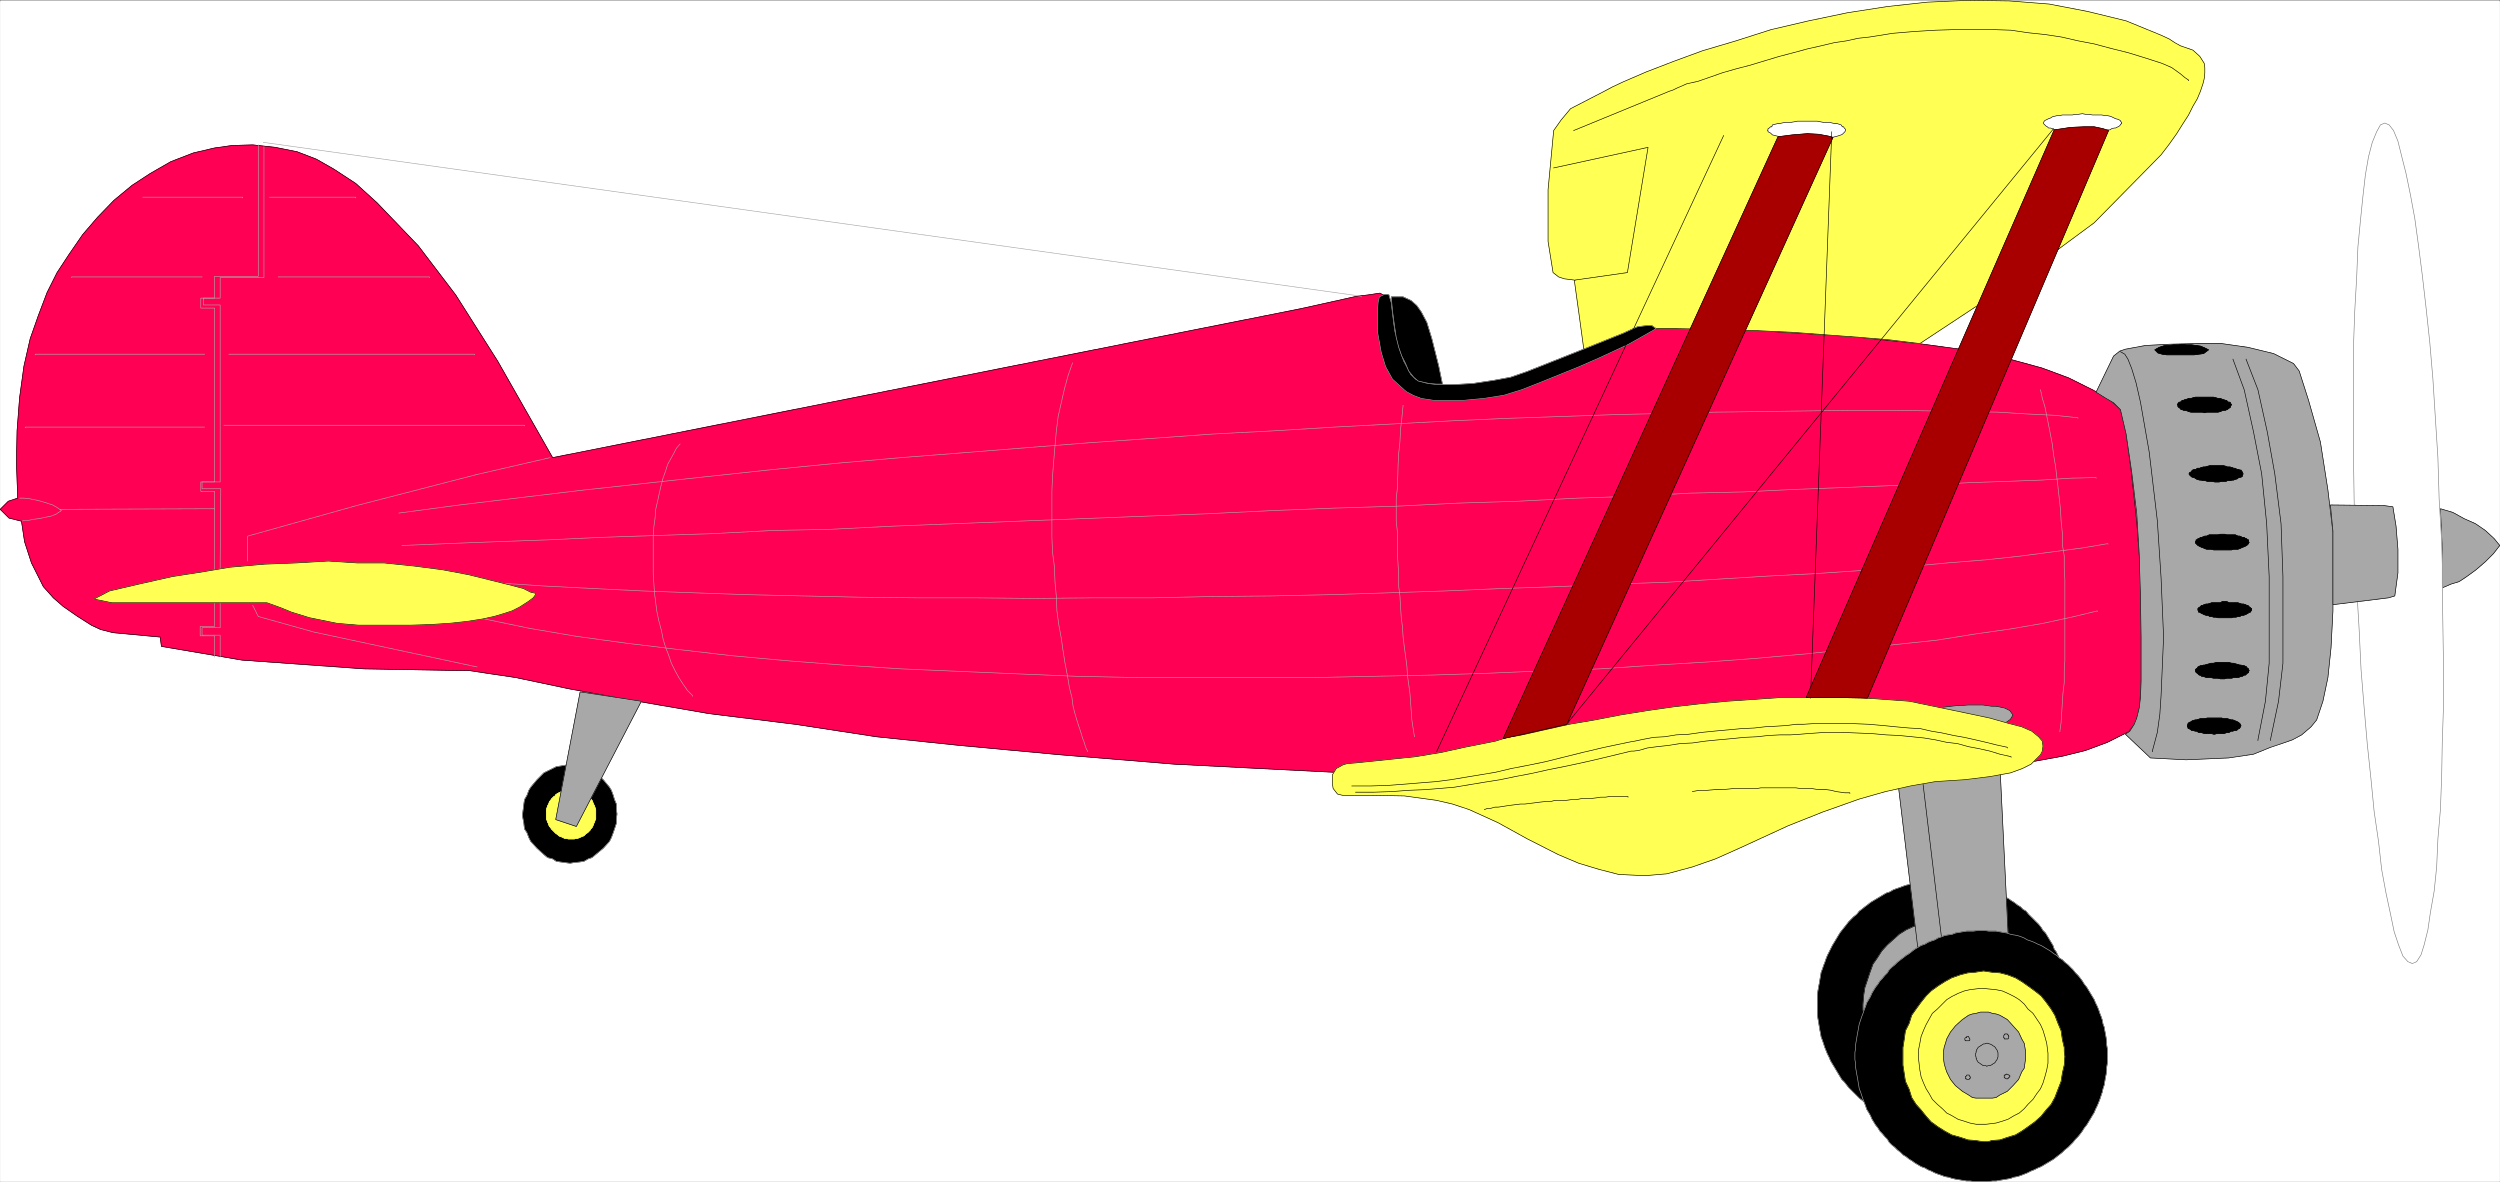 <svg width="3996.763" height="1889.522" viewBox="0 0 2997.572 1417.141" xmlns="http://www.w3.org/2000/svg"><rect x="0" y="0" width="2997.572" height="1417.141" fill="#333333" stroke="none"/><defs><clipPath id="a"><path d="M0 0h2997.016v1415.04H0Zm0 0"/></clipPath></defs><path style="fill:#fff;fill-opacity:1;fill-rule:nonzero;stroke:none" d="M0 1415.04h2997.016V-1.36H0Zm0 0" transform="translate(.263 1.73)"/><g clip-path="url(#a)" transform="translate(.263 1.73)"><path style="fill:#fff;fill-opacity:1;fill-rule:evenodd;stroke:#fff;stroke-width:.19;stroke-linecap:square;stroke-linejoin:bevel;stroke-miterlimit:10;stroke-opacity:1" d="M0 .75h766.5V363H0Zm0 0" transform="matrix(3.91 0 0 -3.91 0 1417.97)"/></g><path style="fill:#ff0054;fill-opacity:1;fill-rule:evenodd;stroke:#ff0054;stroke-width:.19;stroke-linecap:square;stroke-linejoin:bevel;stroke-miterlimit:10;stroke-opacity:1" d="m647.69 239.77-5.75 3.63-7.66 3.82-8.24 3.05-10.54 2.87-11.69 2.48-15.52 2.11-20.12 2.1-29.7 1.91-25.3.76-8.81-.38-3.84-.76-6.13-2.87-14.56-6.11-12.65-4.59-9.58-2.29-9.58-.96h-8.05l-3.26.38-3.45 1.53-3.06 4.59-1.34 3.44-1.15 3.63-.77 3.63-.57 3.25-.58 6.68-2.68 1.53-3.83-.57-3.26-.38-17.25-3.82-229.37-45.67-16.87 29.62-12.84 20.25-11.49 15.09-12.65 13.19-6.52 5.92-6.7 4.39-5.37 3.06-5.94 2.29-6.71 1.34-6.89.76-6.33-.19-5.36-.76-6.52-1.53-6.9-2.67-6.32-3.63-5.56-3.63-5.55-4.59-4.99-5.16-4.6-5.35-4.21-6.11-3.64-5.54-3.07-6.12-2.68-7.07-2.49-7.07-1.92-8.4-1.34-9.75-.77-10.12-.19-9.75.39-10.89-2.88-.95L0 206.9l2.68-2.67 3.84-.96.95-6.3 2.11-6.5 3.64-7.26 3.07-3.44 3.06-2.67 4.41-3.06 4.22-2.67 2.87-1.34 3.83-.96 14.38-1.33.38-2.87 24.72-4.2 37.37-2.68 32.57-.57 6.33-.96 7.66-1.14 16.29-3.44 18.78-3.44 24.33-4.2 26.26-3.25 24.91-3.82 25.68-2.68 30.85-2.86 34.87-2.87 71.29-3.63 39.09-1.72 133.95 4.01 14.56 1.34 13.6 2.48 6.9 1.72 6.71 2.49 6.51 3.25 2.11 2.67 1.34 5.35.39 8.02v15.29l-.19 17.39-1.15 15.66-1.73 15.86-1.53 11.08-1.73 7.45zm0 0" transform="matrix(3.91 0 0 -3.91 .263 1419.7)"/><path style="fill:none;stroke:#000;stroke-width:.19;stroke-linecap:square;stroke-linejoin:bevel;stroke-miterlimit:10;stroke-opacity:1" d="m647.69 239.77-5.75 3.63-7.66 3.82-8.24 3.05-10.54 2.87-11.69 2.48-15.52 2.11-20.12 2.1-29.7 1.91-25.3.76-8.81-.38-3.84-.76-6.13-2.87-14.56-6.11-12.65-4.59-9.58-2.29-9.58-.96h-8.05l-3.26.38-3.45 1.53-3.06 4.59-1.34 3.44-1.15 3.63-.77 3.63-.57 3.25-.58 6.68-2.68 1.53-3.83-.57-3.26-.38-17.25-3.82-229.37-45.67-16.87 29.62-12.84 20.25-11.49 15.09-12.65 13.19-6.52 5.92-6.7 4.39-5.37 3.06-5.94 2.29-6.71 1.34-6.89.76-6.33-.19-5.36-.76-6.52-1.53-6.9-2.67-6.32-3.63-5.56-3.63-5.55-4.59-4.99-5.16-4.6-5.35-4.21-6.11-3.64-5.54-3.07-6.12-2.68-7.07-2.49-7.07-1.92-8.4-1.34-9.75-.77-10.12-.19-9.75.39-10.89-2.88-.95L0 206.9l2.68-2.67 3.84-.96.95-6.3 2.11-6.5 3.64-7.26 3.07-3.44 3.06-2.67 4.41-3.06 4.22-2.67 2.87-1.34 3.83-.96 14.38-1.33.38-2.87 24.72-4.2 37.37-2.68 32.57-.57 6.33-.96 7.66-1.14 16.29-3.44 18.78-3.44 24.33-4.2 26.26-3.25 24.91-3.82 25.68-2.68 30.85-2.86 34.87-2.87 71.29-3.63 39.09-1.72 133.95 4.01 14.56 1.34 13.6 2.48 6.9 1.72 6.71 2.49 6.51 3.25 2.11 2.67 1.34 5.35.39 8.02v15.29l-.19 17.39-1.15 15.66-1.73 15.86-1.53 11.08-1.73 7.45zm0 0" transform="matrix(3.91 0 0 -3.91 .263 1419.7)"/><path style="fill:#000;fill-opacity:1;fill-rule:evenodd;stroke:#000;stroke-width:.19;stroke-linecap:square;stroke-linejoin:bevel;stroke-miterlimit:10;stroke-opacity:1" d="m174.76 98.38 1.15.19 1.73.19 1.34.19 1.34.77 1.15.38 1.15.96 2.3 1.91 1.91 2.1.58 1.15.57 1.52.39 1.15.57 1.72v1.15l.19 1.72-.19 1.52v1.53l-.57 1.34-.39 1.34-.57 1.53-.58.95-1.91 2.29-2.3 2.11-1.15.57-1.15.76-1.34.58-1.34.19-1.73.19-1.15.19H174l-2.11-.38-1.34-.19-1.15-.58-1.54-.76-1.15-.57-2.1-2.11-1.92-2.29-.58-.95-.57-1.53-.77-1.34-.19-1.34-.19-1.53-.19-1.52v-.77l.38-2.1.19-1.72.77-1.15.57-1.52.58-1.15 1.92-2.1 2.1-1.91 1.15-.96 1.54-.38 1.15-.77 1.34-.19 1.34-.19zm0 0" transform="matrix(3.91 0 0 -3.91 .263 1419.7)"/><path style="fill:none;stroke:#a8a8a8;stroke-width:.19;stroke-linecap:square;stroke-linejoin:bevel;stroke-miterlimit:10;stroke-opacity:1" d="m174.76 98.38 1.15.19 1.73.19 1.34.19 1.34.77 1.15.38 1.15.96 2.3 1.91 1.91 2.1.58 1.15.57 1.52.39 1.15.57 1.72v1.15l.19 1.72-.19 1.52v1.53l-.57 1.34-.39 1.34-.57 1.53-.58.95-1.91 2.29-2.3 2.11-1.15.57-1.15.76-1.34.58-1.34.19-1.73.19-1.15.19H174l-2.11-.38-1.34-.19-1.15-.58-1.54-.76-1.15-.57-2.1-2.11-1.92-2.29-.58-.95-.57-1.53-.77-1.34-.19-1.34-.19-1.53-.19-1.52v-.77l.38-2.1.19-1.72.77-1.15.57-1.52.58-1.15 1.92-2.1 2.1-1.91 1.15-.96 1.54-.38 1.15-.77 1.34-.19 1.34-.19zm0 0" transform="matrix(3.91 0 0 -3.91 .263 1419.7)"/><path style="fill:#ffff54;fill-opacity:1;fill-rule:evenodd;stroke:#ffff54;stroke-width:.19;stroke-linecap:square;stroke-linejoin:bevel;stroke-miterlimit:10;stroke-opacity:1" d="M182.62 113.48v1.33l-.19.58-.19.57-.2.38-.19.38-.19.58-.19.38-.38.38-.2.38-.38.39-.38.19-.39.38-.38.38-.38.19-.58.19-.76.38-.58.2-.57.19h-.96l-.38.19-.58-.19h-.96l-.57-.19-.39-.2-.38-.19-.57-.19-.39-.19-.38-.19-.58-.38-.19-.38-.38-.19-.38-.39-.39-.38-.19-.38-.38-.38-.19-.58-.19-.38-.2-.38-.19-.57-.19-.58v-2.86l.19-.39.19-.57.2-.38.19-.57.19-.39.38-.38.19-.38.39-.38.38-.38.38-.39.19-.19.58-.38.38-.38.39-.19.57-.19.38-.19.39-.2h.57l.58-.19h1.91l.39.19h.57l.58.2.76.38.58.19.38.38.38.38.39.19.38.39.38.38.2.38.38.38.19.38.19.39.19.57.2.38.19.57.19.39zm0 0" transform="matrix(3.91 0 0 -3.91 .263 1419.7)"/><path style="fill:none;stroke:#ffff54;stroke-width:.19;stroke-linecap:square;stroke-linejoin:bevel;stroke-miterlimit:10;stroke-opacity:1" d="M182.62 113.48v1.33l-.19.58-.19.57-.2.38-.19.38-.19.58-.19.38-.38.38-.2.38-.38.39-.38.19-.39.38-.38.38-.38.19-.58.19-.76.38-.58.2-.57.19h-.96l-.38.19-.58-.19h-.96l-.57-.19-.39-.2-.38-.19-.57-.19-.39-.19-.38-.19-.58-.38-.19-.38-.38-.19-.38-.39-.39-.38-.19-.38-.38-.38-.19-.58-.19-.38-.2-.38-.19-.57-.19-.58v-2.86l.19-.39.19-.57.2-.38.19-.57.19-.39.38-.38.19-.38.39-.38.38-.38.38-.39.19-.19.58-.38.38-.38.39-.19.57-.19.38-.19.39-.2h.57l.58-.19h1.91l.39.19h.57l.58.2.76.38.58.19.38.38.38.38.39.19.38.39.38.38.2.38.38.38.19.38.19.39.19.57.2.38.19.57.19.39zm0 0" transform="matrix(3.91 0 0 -3.91 .263 1419.7)"/><path style="fill:#a8a8a8;fill-opacity:1;fill-rule:evenodd;stroke:#a8a8a8;stroke-width:.19;stroke-linecap:square;stroke-linejoin:bevel;stroke-miterlimit:10;stroke-opacity:1" d="m170.35 111.76 6.33-2.11 19.93 38.41-18.78 2.86zm0 0" transform="matrix(3.91 0 0 -3.91 .263 1419.7)"/><path style="fill:none;stroke:#000;stroke-width:.19;stroke-linecap:square;stroke-linejoin:bevel;stroke-miterlimit:10;stroke-opacity:1" d="m170.35 111.76 6.33-2.11 19.93 38.41-18.78 2.86zm0 0" transform="matrix(3.91 0 0 -3.91 .263 1419.7)"/><path style="fill:#a8a8a8;fill-opacity:1;fill-rule:evenodd;stroke:#a8a8a8;stroke-width:.19;stroke-linecap:square;stroke-linejoin:bevel;stroke-miterlimit:10;stroke-opacity:1" d="m642.71 242.82 5.37 11.08 1.91 1.53 1.73.58 6.13 1.14 7.28.38 8.24.2h7.86l8.05-1.15 7.85-1.91 6.13-3.06 1.73-2.29 2.87-8.98 3.64-12.8 2.3-14.71 1.54-13v-24.07l-.58-11.27-.96-9.17-1.53-7.26-1.92-5.73-1.72-2.11-2.88-2.48-2.87-1.53-3.26-1.14-3.45-1.15-5.17-2.1-7.67-1.15-13.03-.57-10.92.57-7.66 7.26 1.34.96 1.34 2.1.77 1.91.76 3.06.39 3.24.19 4.97v13.38l-.19 12.41-.39 13.38-.76 12.42-1.54 12.61-1.72 11.65-1.73 7.45-2.1 2.11-2.3 1.33zm0 0" transform="matrix(3.91 0 0 -3.91 .263 1419.7)"/><path style="fill:none;stroke:#000;stroke-width:.19;stroke-linecap:square;stroke-linejoin:bevel;stroke-miterlimit:10;stroke-opacity:1" d="m642.71 242.82 5.37 11.08 1.91 1.53 1.73.58 6.13 1.14 7.28.38 8.24.2h7.86l8.05-1.15 7.85-1.91 6.13-3.06 1.73-2.29 2.87-8.98 3.64-12.8 2.3-14.71 1.54-13v-24.07l-.58-11.27-.96-9.17-1.53-7.26-1.92-5.73-1.72-2.11-2.88-2.48-2.87-1.53-3.26-1.14-3.45-1.15-5.17-2.1-7.67-1.15-13.03-.57-10.92.57-7.66 7.26 1.34.96 1.34 2.1.77 1.91.76 3.06.39 3.24.19 4.97v13.38l-.19 12.41-.39 13.38-.76 12.42-1.54 12.61-1.72 11.65-1.73 7.45-2.1 2.11-2.3 1.33zm0 0" transform="matrix(3.91 0 0 -3.91 .263 1419.7)"/><path style="fill:none;stroke:#000;stroke-width:.19;stroke-linecap:square;stroke-linejoin:bevel;stroke-miterlimit:10;stroke-opacity:1" d="m688.7 252.95 3.64-9.36 2.88-12.99 2.29-12.81 1.92-15.28.58-16.24v-26.56l-1.35-11.65-2.49-11.85v-.19" transform="matrix(3.91 0 0 -3.91 .263 1419.7)"/><path style="fill:none;stroke:#000;stroke-width:.19;stroke-linecap:square;stroke-linejoin:bevel;stroke-miterlimit:10;stroke-opacity:1" d="m684.68 252.95 3.45-9.36L691 230.6l2.49-12.81 1.53-15.28.77-16.24v-26.56l-1.15-11.65-2.3-11.85v-.19" transform="matrix(3.91 0 0 -3.91 .263 1419.7)"/><path style="fill:#000;fill-opacity:1;fill-rule:evenodd;stroke:#000;stroke-width:.19;stroke-linecap:square;stroke-linejoin:bevel;stroke-miterlimit:10;stroke-opacity:1" d="m684.29 239-.38.38v.2l-.19.19h-.39l-.38.19-.19.38h-.38l-.58.19-.57.19-.39.19h-.76l-.58.19-.76.19h-5.56l-.77-.19-.57-.19h-.77l-.38-.19-.77-.19-.38-.19h-.39l-.57-.57h-.38l-.2-.19-.19-.2v-.19l-.19-.19.19-.19v-.38l.19-.19.2-.19.38-.19.19-.39h.38l.39-.19h.38l.77-.19.38-.19.77-.19h3.45l.76-.19.58.19h3.45l.76.19.39.19.57.19h.58l.38.19h.19l.38.39.39.19.19.19v.19l.19.38zm0 0" transform="matrix(3.91 0 0 -3.91 .263 1419.7)"/><path style="fill:none;stroke:#000;stroke-width:.19;stroke-linecap:square;stroke-linejoin:bevel;stroke-miterlimit:10;stroke-opacity:1" d="m684.29 239-.38.38v.2l-.19.19h-.39l-.38.19-.19.38h-.38l-.58.19-.57.19-.39.19h-.76l-.58.19-.76.19h-5.56l-.77-.19-.57-.19h-.77l-.38-.19-.77-.19-.38-.19h-.39l-.57-.57h-.38l-.2-.19-.19-.2v-.19l-.19-.19.19-.19v-.38l.19-.19.2-.19.38-.19.19-.39h.38l.39-.19h.38l.77-.19.38-.19.77-.19h3.45l.76-.19.58.19h3.45l.76.19.39.19.57.19h.58l.38.19h.19l.38.39.39.19.19.19v.19l.19.38zm0 0" transform="matrix(3.91 0 0 -3.91 .263 1419.7)"/><path style="fill:#000;fill-opacity:1;fill-rule:evenodd;stroke:#000;stroke-width:.19;stroke-linecap:square;stroke-linejoin:bevel;stroke-miterlimit:10;stroke-opacity:1" d="m668.96 257.53 1.54-.19h1.53l1.34-.19 1.34-.19 1.34-.57 1.15-.57-1.53-1.15-1.53-.19-1.34-.19h-8.44l-1.34.19-1.34.38-.96.96 1.34.76 1.73.57h1.15l1.53.19H668zm0 0" transform="matrix(3.91 0 0 -3.91 .263 1419.7)"/><path style="fill:none;stroke:#000;stroke-width:.19;stroke-linecap:square;stroke-linejoin:bevel;stroke-miterlimit:10;stroke-opacity:1" d="m668.96 257.53 1.54-.19h1.53l1.34-.19 1.34-.19 1.34-.57 1.15-.57-1.53-1.15-1.53-.19-1.34-.19h-8.44l-1.34.19-1.34.38-.96.96 1.34.76 1.73.57h1.15l1.53.19H668zm0 0" transform="matrix(3.91 0 0 -3.91 .263 1419.7)"/><path style="fill:#000;fill-opacity:1;fill-rule:evenodd;stroke:#000;stroke-width:.19;stroke-linecap:square;stroke-linejoin:bevel;stroke-miterlimit:10;stroke-opacity:1" d="M687.74 217.79v.2l-.19.19v.19l-.19.19-.19.38h-.39l-.38.19h-.38l-.77.38h-.38l-.39.19-.76.2h-.77l-.38.19-.77.19h-4.21l-.77-.19-.58-.19h-.57l-.77-.2-.38-.19h-.77l-.38-.38h-.57l-.39-.19h-.19l-.19-.38-.19-.19-.39-.19-.19-.19v-.39l.19-.19.39-.38.19-.19h.19l.19-.19h.39l.57-.38.38-.2.77-.19h.38l.77-.19h.57l.58-.19h1.34l.96-.19h1.34l.77.19h1.34l.38.19h.77l.76.19h.39l.38.19.77.2.38.38h.38l.39.19h.19l.19.19v.38l.19.19zm0 0" transform="matrix(3.91 0 0 -3.91 .263 1419.7)"/><path style="fill:none;stroke:#000;stroke-width:.19;stroke-linecap:square;stroke-linejoin:bevel;stroke-miterlimit:10;stroke-opacity:1" d="M687.74 217.79v.2l-.19.19v.19l-.19.19-.19.38h-.39l-.38.19h-.38l-.77.38h-.38l-.39.19-.76.2h-.77l-.38.19-.77.19h-4.21l-.77-.19-.58-.19h-.57l-.77-.2-.38-.19h-.77l-.38-.38h-.57l-.39-.19h-.19l-.19-.38-.19-.19-.39-.19-.19-.19v-.39l.19-.19.39-.38.19-.19h.19l.19-.19h.39l.57-.38.38-.2.77-.19h.38l.77-.19h.57l.58-.19h1.34l.96-.19h1.34l.77.19h1.34l.38.19h.77l.76.19h.39l.38.19.77.2.38.38h.38l.39.19h.19l.19.19v.38l.19.19zm0 0" transform="matrix(3.91 0 0 -3.91 .263 1419.7)"/><path style="fill:#000;fill-opacity:1;fill-rule:evenodd;stroke:#000;stroke-width:.19;stroke-linecap:square;stroke-linejoin:bevel;stroke-miterlimit:10;stroke-opacity:1" d="M690.42 176.14v.39h-.19l-.19.19-.19.19-.38.19-.19.38h-.39l-.38.19-.58.19h-.57l-.58.19-.57.19h-2.68l-.77.39h-1.34l-.58-.39h-2.68l-.57-.19-.58-.19h-.57l-.58-.19-.38-.19h-.39l-.57-.57-.38-.19v-.19h-.19v-.58l.19-.19v-.38h.38l.19-.19.38-.19.39-.19.38-.2.58-.19h.57l.58-.38h.57l.58-.19h.76l.58-.19h4.21l.58.19h.76l.58.19h.57l.58.38h.57l.58.19.38.2.39.19.19.19.38.19h.19l.19.38.19.19zm0 0" transform="matrix(3.91 0 0 -3.91 .263 1419.7)"/><path style="fill:none;stroke:#000;stroke-width:.19;stroke-linecap:square;stroke-linejoin:bevel;stroke-miterlimit:10;stroke-opacity:1" d="M690.42 176.14v.39h-.19l-.19.19-.19.19-.38.19-.19.38h-.39l-.38.19-.58.19h-.57l-.58.19-.57.19h-2.68l-.77.39h-1.34l-.58-.39h-2.68l-.57-.19-.58-.19h-.57l-.58-.19-.38-.19h-.39l-.57-.57-.38-.19v-.19h-.19v-.58l.19-.19v-.38h.38l.19-.19.38-.19.39-.19.38-.2.58-.19h.57l.58-.38h.57l.58-.19h.76l.58-.19h4.21l.58.19h.76l.58.19h.57l.58.38h.57l.58.19.38.2.39.19.19.19.38.19h.19l.19.38.19.19zm0 0" transform="matrix(3.91 0 0 -3.91 .263 1419.7)"/><path style="fill:#000;fill-opacity:1;fill-rule:evenodd;stroke:#000;stroke-width:.19;stroke-linecap:square;stroke-linejoin:bevel;stroke-miterlimit:10;stroke-opacity:1" d="m689.66 157.42-.19.38v.19l-.39.19-.19.39-.76.38h-.58l-.38.19h-.39l-.57.19-.77.19-.57.19h-.58l-.76.19h-4.03l-.76-.19h-.77l-.58-.19-.76-.19-.58-.19h-.38l-.58-.19h-.38l-.38-.19-.38-.19-.2-.39-.38-.19v-.19h-.19v-.57l.19-.19v-.19l.38-.19.58-.58h.38l.38-.38h.58l.38-.19.58-.19h1.34l.77-.19h1.34l.76-.19h1.34l.58.19h1.53l.58.19h1.34l.57.19.39.19h.38l.58.38h.38l.38.38.19.2.39.19v.38zm0 0" transform="matrix(3.91 0 0 -3.91 .263 1419.7)"/><path style="fill:none;stroke:#000;stroke-width:.19;stroke-linecap:square;stroke-linejoin:bevel;stroke-miterlimit:10;stroke-opacity:1" d="m689.66 157.42-.19.38v.19l-.39.19-.19.39-.76.38h-.58l-.38.19h-.39l-.57.19-.77.19-.57.19h-.58l-.76.19h-4.03l-.76-.19h-.77l-.58-.19-.76-.19-.58-.19h-.38l-.58-.19h-.38l-.38-.19-.38-.19-.2-.39-.38-.19v-.19h-.19v-.57l.19-.19v-.19l.38-.19.58-.58h.38l.38-.38h.58l.38-.19.58-.19h1.34l.77-.19h1.34l.76-.19h1.34l.58.19h1.53l.58.19h1.34l.57.19.39.19h.38l.58.38h.38l.38.38.19.2.39.19v.38zm0 0" transform="matrix(3.91 0 0 -3.91 .263 1419.7)"/><path style="fill:#000;fill-opacity:1;fill-rule:evenodd;stroke:#000;stroke-width:.19;stroke-linecap:square;stroke-linejoin:bevel;stroke-miterlimit:10;stroke-opacity:1" d="M687.17 140.61h-.19v.38l-.2.19-.19.19-.19.19-.38.19-.39.19-.57.19-.38.2h-.58l-.57.19-.58.19h-1.15l-.57.19h-4.41l-.77-.19h-1.34l-.57-.19-.58-.19h-.38l-.77-.2-.38-.19-.19-.19-.58-.19-.19-.19-.19-.19v-.19l-.19-.38v-.39h.19v-.38l.19-.19h.19l.58-.38.19-.19h.38l.77-.19h.38l.58-.39h.57l.77-.19.57-.19h2.11l.77-.19.76.19h2.11l.58.19.57.19h.58l.57.39h.58l.38.19h.57l.39.19.38.38h.19l.19.19.2.38zm0 0" transform="matrix(3.91 0 0 -3.91 .263 1419.7)"/><path style="fill:none;stroke:#000;stroke-width:.19;stroke-linecap:square;stroke-linejoin:bevel;stroke-miterlimit:10;stroke-opacity:1" d="M687.17 140.61h-.19v.38l-.2.19-.19.19-.19.19-.38.19-.39.19-.57.19-.38.2h-.58l-.57.19-.58.19h-1.15l-.57.19h-4.41l-.77-.19h-1.34l-.57-.19-.58-.19h-.38l-.77-.2-.38-.19-.19-.19-.58-.19-.19-.19-.19-.19v-.19l-.19-.38v-.39h.19v-.38l.19-.19h.19l.58-.38.19-.19h.38l.77-.19h.38l.58-.39h.57l.77-.19.57-.19h2.11l.77-.19.76.19h2.11l.58.19.57.19h.58l.57.39h.58l.38.19h.57l.39.19.38.38h.19l.19.19.2.38zm0 0" transform="matrix(3.91 0 0 -3.91 .263 1419.7)"/><path style="fill:#000;fill-opacity:1;fill-rule:evenodd;stroke:#000;stroke-width:.19;stroke-linecap:square;stroke-linejoin:bevel;stroke-miterlimit:10;stroke-opacity:1" d="m689.66 196.78-.19.19v.57h-.39l-.19.38h-.38l-.38.39h-.58l-.38.19-.39.19h-.57l-.77.38h-2.68l-.58.19h-1.34l-.76-.19h-2.69l-.76-.38h-.58l-.38-.19-.58-.19h-.38l-.38-.39h-.38l-.2-.38h-.38v-.38l-.19-.19v-.38l.19-.19.38-.39.2-.19.38-.19.38-.19.38-.19.58-.19.38-.19.58-.19h1.34l.77-.2h5.55l.58.2h1.34l.57.19.39.19.38.19.58.19.38.19.38.19.19.19.39.39v.19zm0 0" transform="matrix(3.91 0 0 -3.91 .263 1419.7)"/><path style="fill:none;stroke:#000;stroke-width:.19;stroke-linecap:square;stroke-linejoin:bevel;stroke-miterlimit:10;stroke-opacity:1" d="m689.66 196.78-.19.19v.57h-.39l-.19.38h-.38l-.38.39h-.58l-.38.19-.39.19h-.57l-.77.38h-2.68l-.58.19h-1.34l-.76-.19h-2.69l-.76-.38h-.58l-.38-.19-.58-.19h-.38l-.38-.39h-.38l-.2-.38h-.38v-.38l-.19-.19v-.38l.19-.19.38-.39.2-.19.38-.19.38-.19.38-.19.58-.19.38-.19.58-.19h1.34l.77-.2h5.55l.58.2h1.34l.57.19.39.19.38.19.58.19.38.19.38.19.19.19.39.39v.19zm-39.48 58.46 1.34-.76.96-1.53 1.15-2.87 1.34-4.39 1.35-5.92 2.68-15.29 2.49-21.02 1.15-17.57.77-18.15-.77-17.96-.38-5.73-.77-5.55-.96-3.63-.57-2.1v-.19" transform="matrix(3.91 0 0 -3.91 .263 1419.7)"/><path style="fill:#a8a8a8;fill-opacity:1;fill-rule:evenodd;stroke:#a8a8a8;stroke-width:.19;stroke-linecap:square;stroke-linejoin:bevel;stroke-miterlimit:10;stroke-opacity:1" d="M748.87 182.83v11.85l-.57 12.41 3.83-1.14 3.45-1.91 3.45-1.53 3.06-2.1 2.69-2.49 1.72-2.1-1.92-2.48-2.49-2.49-2.87-2.48-2.88-2.1-2.3-1.53-2.49-.76zm0 0" transform="matrix(3.91 0 0 -3.91 .263 1419.7)"/><path style="fill:none;stroke:#000;stroke-width:.19;stroke-linecap:square;stroke-linejoin:bevel;stroke-miterlimit:10;stroke-opacity:1" d="M748.87 182.83v11.85l-.57 12.41 3.83-1.14 3.45-1.91 3.45-1.53 3.06-2.1 2.69-2.49 1.72-2.1-1.92-2.48-2.49-2.49-2.87-2.48-2.88-2.1-2.3-1.53-2.49-.76zm0 0" transform="matrix(3.91 0 0 -3.91 .263 1419.7)"/><path style="fill:#fff;fill-opacity:1;fill-rule:evenodd;stroke:#fff;stroke-width:.19;stroke-linecap:square;stroke-linejoin:bevel;stroke-miterlimit:10;stroke-opacity:1" d="m731.24 325.36 1.34-.57 1.34-1.72 1.35-3.25 1.14-4.59 1.35-5.34 1.34-6.5 1.34-7.26 1.15-8.41 1.15-8.98 1.15-9.93 1.15-10.7.96-11.27.76-12.04.77-12.04.38-12.61.77-13.18.19-6.88v-6.11l.19-13 .19-12.22v-12.04l-.38-11.27-.19-10.51-.38-10.13-.77-8.98-.38-8.59-.77-7.46-1.15-6.49-.77-5.35-1.15-4.59-.95-3.05-1.35-2.11-1.34-.57-1.34.57-1.53 1.72-1.34 3.44-1.34 4.02-1.15 5.54-1.35 6.3-1.34 7.26-.96 8.6-1.34 9.17-.95 9.74-1.15 10.89-.96 11.09-.96 11.84-.58 12.23-.76 12.8-.19 13.18-.39 6.5-.19 6.69-.19 12.8v35.34l.38 10.51.58 10.13.38 9.36.77 8.02.76 7.46.77 6.68.96 5.54 1.15 4.4 1.34 3.25 1.15 2.1zm0 0" transform="matrix(3.91 0 0 -3.91 .263 1419.7)"/><path style="fill:none;stroke:#7f7f7f;stroke-width:.19;stroke-linecap:square;stroke-linejoin:bevel;stroke-miterlimit:10;stroke-opacity:1" d="m731.24 325.36 1.34-.57 1.34-1.72 1.35-3.25 1.14-4.59 1.35-5.34 1.34-6.5 1.34-7.26 1.15-8.41 1.15-8.98 1.15-9.93 1.15-10.7.96-11.27.76-12.04.77-12.04.38-12.61.77-13.18.19-6.88v-6.11l.19-13 .19-12.22v-12.04l-.38-11.27-.19-10.51-.38-10.13-.77-8.98-.38-8.59-.77-7.46-1.15-6.49-.77-5.35-1.15-4.59-.95-3.05-1.35-2.11-1.34-.57-1.34.57-1.53 1.72-1.34 3.44-1.34 4.02-1.15 5.54-1.35 6.3-1.34 7.26-.96 8.6-1.34 9.17-.95 9.74-1.15 10.89-.96 11.09-.96 11.84-.58 12.23-.76 12.8-.19 13.18-.39 6.5-.19 6.69-.19 12.8v35.34l.38 10.51.58 10.13.38 9.36.77 8.02.76 7.46.77 6.68.96 5.54 1.15 4.4 1.34 3.25 1.15 2.1zm0 0" transform="matrix(3.91 0 0 -3.91 .263 1419.7)"/><path style="fill:#a8a8a8;fill-opacity:1;fill-rule:evenodd;stroke:#a8a8a8;stroke-width:.19;stroke-linecap:square;stroke-linejoin:bevel;stroke-miterlimit:10;stroke-opacity:1" d="m731.05 208.05-16.48.19.77-8.02v-22.55l17.05 2.1 1.92.58.96 7.07v7.26l-.58 7.07-.96 5.92zm0 0" transform="matrix(3.91 0 0 -3.91 .263 1419.7)"/><path style="fill:none;stroke:#000;stroke-width:.19;stroke-linecap:square;stroke-linejoin:bevel;stroke-miterlimit:10;stroke-opacity:1" d="m731.05 208.05-16.48.19.77-8.02v-22.55l17.05 2.1 1.92.58.96 7.07v7.26l-.58 7.07-.96 5.92zm0 0" transform="matrix(3.91 0 0 -3.91 .263 1419.7)"/><path style="fill:none;stroke:#a8a8a8;stroke-width:.19;stroke-linecap:square;stroke-linejoin:bevel;stroke-miterlimit:10;stroke-opacity:1" d="m148.51 173.28 13.8-2.87 14.56-2.48 15.33-2.1 15.71-1.91 16.67-1.92 16.68-1.52 17.24-1.34 17.63-1.15 17.63-.76 18.01-.77 18.4-.76 18.4-.38h54.61l18.01.38 17.82.38 17.82.58 17.44.76 16.48.57 16.86 1.15 15.91.95 15.33 1.15 14.95 1.34 14.18 1.53 13.22 1.33 12.65 1.34 11.88 1.91 10.73 1.53 9.96 1.72 8.82 1.91 7.85 1.91v-.19m-490.56 8.79 14.18-.96 14.76-.76 15.52-.76 15.91-.58 16.48-.57 16.86-.38 17.24-.39 17.63-.19h17.82l18.02-.19 18.2.19h18.21l18.2.39 18.21.19 18.01.38 18.01.57 17.44.58 17.63.76 17.05.57 17.06.77 16.29.57 15.71.96 15.52.95 14.56.76 14.18.96 13.42 1.15 12.45 1.14 11.88.96 10.54 1.14 10.16 1.34 8.81 1.15 7.86 1.34v-.2M80.67 319.44l336.69-47.19v-.19" transform="matrix(3.91 0 0 -3.91 .263 1419.7)"/><path style="fill:none;stroke:#a8a8a8;stroke-width:.19;stroke-linecap:square;stroke-linejoin:bevel;stroke-miterlimit:10;stroke-opacity:1" d="m208.49 226.97-1.15-1.34-.77-1.53-.96-1.72-.95-1.72-.58-1.91-.77-2.1-.57-2.1-.58-2.49-.57-2.67-.58-2.49-.19-2.67-.38-2.68-.19-2.86v-11.66l.19-2.86.19-2.87.38-3.06.39-2.86.57-2.68.77-2.86.57-2.87.77-2.48.96-2.49.77-2.29 1.14-2.29 1.15-2.1 1.35-2.1 1.34-1.91 1.53-1.53v-.19M328.83 251.8l-1.34-3.82-1.15-4.2-.96-4.2-.96-4.21-.57-4.58-.39-4.4-.38-4.39-.38-4.97-.2-4.59v-14.13l.2-4.59.57-4.39.19-4.78.39-4.2.19-4.59.57-4.2.77-4.21.57-4.01.58-3.63.77-4.01.57-3.44.77-3.06.38-2.86.77-2.87.76-2.48.77-2.29.57-1.92.58-1.52.38-1.34.58-1.15v-.19m96.77 106.23-.39-4.01-.38-3.25-.19-3.82-.38-3.63-.19-3.44-.2-7.07-.38-3.44v-6.88l.38-3.44v-6.68l.2-3.44.19-3.25v-3.25l.38-3.05.19-3.25.19-3.06.39-3.06.19-3.05.38-3.06.38-2.87.39-2.86.19-3.06.38-2.67.39-2.87.19-2.67.19-2.68.19-2.67.38-2.49.39-2.48v-.19m192.01 106.42.57-2.68.77-2.48.57-2.87.58-2.86.57-2.87.58-3.06.38-3.24.57-3.25.77-6.5.38-3.44.39-3.44.19-3.63.38-3.63v-3.44l.58-3.63v-3.63l.19-3.63v-24.83l-.19-3.25v-3.44l-.39-3.25-.19-2.86-.19-3.06-.19-3.06-.38-2.67v-.19" transform="matrix(3.91 0 0 -3.91 .263 1419.7)"/><path style="fill:none;stroke:#a8a8a8;stroke-width:.19;stroke-linecap:square;stroke-linejoin:bevel;stroke-miterlimit:10;stroke-opacity:1" d="m123.21 195.82 13.99.58 14.76.57 15.9.57 16.29.77 16.86.57 17.44.57 18.21.96 18.2.38 18.97.96 18.97.76 19.36.76 19.35.77 19.55.76 19.54.77 19.36.95 19.35.77 18.78.57 18.97.95 18.4.58 18.2.95 17.25.58 17.24.95 16.48.38 15.72.77 14.75.57 14.18.57 13.22.39 12.27.57 11.11.38 10.16.38 8.81.58 7.86.19v-.19m-520.45-10.7 18.58 2.48 18.98 2.29 19.16 2.3 19.35 2.1 19.16 2.1 19.55 2.1 19.55 1.91 19.54 1.72 19.55 1.53 19.16 1.53 19.35 1.53 19.17 1.33 18.78 1.34 18.39.96 18.4 1.14 18.01.96 17.82.95 17.06.77 16.86.57 16.29.58 15.71.38 15.14.38 14.56.19 13.99.19 13.03.19h12.65l11.69-.19 10.92-.19 9.97-.19 9.19-.57 8.24-.39 7.09-.76v-.19M5.94 210.34h1.34l1.73-.19 1.91-.38 1.54-.38 1.91-.58 1.73-.57 1.34-.76 1.34-.96-1.73-1.14-1.53-.58-1.91-.38-1.73-.38-1.72-.19-1.73-.39H6.9v-.19m11.5 3.63 47.33.19v-.19" transform="matrix(3.91 0 0 -3.91 .263 1419.7)"/><path style="fill:none;stroke:#a8a8a8;stroke-width:.19;stroke-linecap:square;stroke-linejoin:bevel;stroke-miterlimit:10;stroke-opacity:1" d="M79.14 318.67v-40.31H65.73v-6.69h-4.22v-3.05h4.22v-53.31h-4.22v-2.87h4.22v-41.46h-4.41v-2.86h4.41v-6.5" transform="matrix(3.91 0 0 -3.91 .263 1419.7)"/><path style="fill:none;stroke:#a8a8a8;stroke-width:.19;stroke-linecap:square;stroke-linejoin:bevel;stroke-miterlimit:10;stroke-opacity:1" d="M80.87 318.1v-40.12H67.45v-6.31h-5.17v-2.1h5.17v-54.26h-5.56v-2.1h5.75l-.19-22.16V170.6h-5.56v-2.29h5.56v-6.69m-5.56 116.55H21.85v-.19" transform="matrix(3.91 0 0 -3.91 .263 1419.7)"/><path style="fill:none;stroke:#a8a8a8;stroke-width:.19;stroke-linecap:square;stroke-linejoin:bevel;stroke-miterlimit:10;stroke-opacity:1" d="M62.66 254.48H10.73v-.19m51.93-22.17h-55v-.19m77.61 46.24h46.38v-.19m-61.52-23.5h75.31v-.19M68.6 232.7h92.17v-.19M43.69 302.63h30.66v-.2m8.24.2h26.44v-.2m59.6-79.67-22.42-5.16-36.98-9.55-33.35-9.36v-7.64m70.33-32.48-50.01 10.7-17.06 4.77-1.72 3.44v-.19" transform="matrix(3.91 0 0 -3.91 .263 1419.7)"/><path style="fill:#ffff54;fill-opacity:1;fill-rule:evenodd;stroke:#ffff54;stroke-width:.19;stroke-linecap:square;stroke-linejoin:bevel;stroke-miterlimit:10;stroke-opacity:1" d="m485.77 254.86-1.53 11.27-1.54 11.08-3.06.39-1.73.57-1.72 1.34-1.53 9.55v15.86l1.72 18.15 2.3 3.25 2.87 3.44 10.35 5.35 2.49 1.33 3.26 1.53 7.09 3.06 8.43 3.25 8.82 3.24 10.34 3.06 10.74 3.44 11.49 2.68 11.88 2.48 12.27 1.91 12.26 1.34 12.65.57 12.45-.19 12.27-.96 11.88-2.29 11.69-2.86 10.73-4.4 2.49-1.15 1.72-1.14 1.73-.96 3.83-1.33 2.11-1.92 1.34-2.1.19-1.33v-1.72l-.19-1.72-.38-1.53-.77-2.29-.96-2.3-1.34-2.29-1.34-2.68-1.72-2.67-1.92-3.06-2.3-3.24-2.49-3.25-20.5-20.83-22.23-16.43-31.24-20.63-9.2 1.14-9.19.77-10.16.76-9.96.76-12.27.58-12.65.38-11.11.19h-11.11l-8.63-3.82zm0 0" transform="matrix(3.91 0 0 -3.91 .263 1419.7)"/><path style="fill:none;stroke:#000;stroke-width:.19;stroke-linecap:square;stroke-linejoin:bevel;stroke-miterlimit:10;stroke-opacity:1" d="m485.77 254.86-1.53 11.27-1.54 11.08-3.06.39-1.73.57-1.72 1.34-1.53 9.55v15.86l1.72 18.15 2.3 3.25 2.87 3.44 10.35 5.35 2.49 1.33 3.26 1.53 7.09 3.06 8.43 3.25 8.82 3.24 10.34 3.06 10.74 3.44 11.49 2.68 11.88 2.48 12.27 1.91 12.26 1.34 12.65.57 12.45-.19 12.27-.96 11.88-2.29 11.69-2.86 10.73-4.4 2.49-1.15 1.72-1.14 1.73-.96 3.83-1.33 2.11-1.92 1.34-2.1.19-1.33v-1.72l-.19-1.72-.38-1.53-.77-2.29-.96-2.3-1.34-2.29-1.34-2.68-1.72-2.67-1.92-3.06-2.3-3.24-2.49-3.25-20.5-20.83-22.23-16.43-31.24-20.63-9.2 1.14-9.19.77-10.16.76-9.96.76-12.27.58-12.65.38-11.11.19h-11.11l-8.63-3.82zm0 0" transform="matrix(3.91 0 0 -3.91 .263 1419.7)"/><path style="fill:none;stroke:#000;stroke-width:.19;stroke-linecap:square;stroke-linejoin:bevel;stroke-miterlimit:10;stroke-opacity:1" d="m482.51 323.07 29.32 12.04 1.15.38 1.15.57 3.07 1.34 3.45.76 3.83 1.34 3.83 1.34 4.02 1.14 4.41 1.15 4.41 1.34 4.41 1.33 4.4 1.15 4.22 1.15 4.22.95 4.02.96 3.83.57 3.45.77 3.45.38 3.64.57 3.45.57 6.9.58 6.32.38 6.13.19h11.5l5.56-.19 5.17-.77 5.37-.57 4.98-.76 4.98-1.15 4.99-.95 4.98-1.34 5.36-1.34 4.99-1.53 5.36-1.72 1.34-.57 1.73-.76 1.34-.96 1.34-.96 1.34-1.14 1.15-.77v-.19" transform="matrix(3.91 0 0 -3.91 .263 1419.7)"/><path style="fill:#ffff54;fill-opacity:1;fill-rule:evenodd;stroke:#ffff54;stroke-width:.19;stroke-linecap:square;stroke-linejoin:bevel;stroke-miterlimit:10;stroke-opacity:1" d="m33.53 181.88 9.01 2.1 10.16 2.29 9.77 1.53 7.86 1.34 10.73.95 9.77.38 9.77.58 8.82-.58h8.24l9.2-.95 8.81-1.15 8.05-1.53 6.9-1.72 5.36-1.33 4.41-1.15 2.3-1.15 1.72-.38-.95-1.34-1.54-1.14-2.68-1.72-2.3-1.15-2.3-.76-3.26-.96-3.45-.76-4.98-.77-5.36-.57-5.94-.38-6.14-.19h-15.52l-6.7.57-8.44 1.72-5.55 1.72-3.26 1.34-4.22 1.52H34.3l-5.56 1.15zm0 0" transform="matrix(3.91 0 0 -3.91 .263 1419.7)"/><path style="fill:none;stroke:#000;stroke-width:.19;stroke-linecap:square;stroke-linejoin:bevel;stroke-miterlimit:10;stroke-opacity:1" d="m33.53 181.88 9.01 2.1 10.16 2.29 9.77 1.53 7.86 1.34 10.73.95 9.77.38 9.77.58 8.82-.58h8.24l9.2-.95 8.81-1.15 8.05-1.53 6.9-1.72 5.36-1.33 4.41-1.15 2.3-1.15 1.72-.38-.95-1.34-1.54-1.14-2.68-1.72-2.3-1.15-2.3-.76-3.26-.96-3.45-.76-4.98-.77-5.36-.57-5.94-.38-6.14-.19h-15.52l-6.7.57-8.44 1.72-5.55 1.72-3.26 1.34-4.22 1.52H34.3l-5.56 1.15zm0 0" transform="matrix(3.91 0 0 -3.91 .263 1419.7)"/><path style="fill:#000;fill-opacity:1;fill-rule:evenodd;stroke:#000;stroke-width:.19;stroke-linecap:square;stroke-linejoin:bevel;stroke-miterlimit:10;stroke-opacity:1" d="M634.09 55.01v2.1l-.19 1.15v1.15l-.2 1.14-.19.96-.19 1.14-.38 1.15-.19 1.15-.39.95-.38 1.15-.19.95-.39 1.15-.38.95-.57 1.15-.58.77-.38 1.14-.58.96-.57.95-.58.96-.57.95-.77.77-.57.95-.77.96-.77.76-.76.77-.77.76-.77.76-.76.96-.96.57-.77.77-.95.57-.96.76-.96.58-.77.57-1.15.57-.96.58-.95.57-.96.38-.96.58-1.15.38-.96.38-1.15.38-1.15.38-.96.2-1.14.38-.96.19-1.15.19-.96.19-1.34.19h-.96l-1.15.19h-4.41l-1.15-.19h-1.15l-1.15-.19-1.15-.19-.95-.19-1.15-.19-.96-.38-1.15-.2-1.15-.38-.96-.38-1.15-.38-.96-.38-.96-.58-1.15-.38-.95-.57-.96-.58-.96-.57-.96-.57-.96-.58-.95-.76-.77-.57-.96-.77-.77-.57-.76-.96-.96-.76-.77-.76-.76-.77-.58-.76-.76-.96-.77-.95-.58-.77-.57-.95-.58-.96-.57-.95-.58-.96-.57-1.14-.38-.77-.58-1.15-.38-.95-.39-1.15-.38-.95-.38-1.15-.38-.95-.2-1.15-.19-1.15-.19-1.14-.19-.96-.19-1.14-.19-1.15v-6.5l.19-1.14.19-1.15.19-1.15.19-1.14.19-.96.2-1.14.38-.96.38-1.15.38-1.14.39-.96.38-.95.58-1.15.38-.95.57-.96.58-.95.57-.96.58-.96.57-.95.58-.96.77-.76.76-.96.58-.76.76-.76.77-.77.96-.95.76-.77.77-.57.96-.77.77-.76.95-.57.96-.58.96-.57.96-.57.96-.58.95-.57 1.15-.38.96-.57.96-.39 1.15-.38.96-.38 1.15-.38 1.15-.19.96-.39 1.15-.19.95-.19 1.15-.19 1.15-.19 1.15-.19h6.71l.96.19 1.34.19.96.19 1.15.19.96.19 1.14.39.96.19 1.15.38 1.15.38.96.38 1.15.39.96.57.96.38.95.57.96.58 1.15.57.77.57.96.58.96.57.95.76.77.77.96.57.76.77.77.95.77.77.76.76.77.76.77.96.57.76.77.96.57.95.58.96.57.96.58.95.38.96.58.95.57 1.15.38.95.39.96.19 1.14.38 1.15.39.96.19 1.14.38.96.19 1.14.19 1.15.2 1.15v1.14l.19.96zm0 0" transform="matrix(3.91 0 0 -3.91 .263 1419.7)"/><path style="fill:none;stroke:#a8a8a8;stroke-width:.19;stroke-linecap:square;stroke-linejoin:bevel;stroke-miterlimit:10;stroke-opacity:1" d="M634.09 55.01v2.1l-.19 1.15v1.15l-.2 1.14-.19.96-.19 1.14-.38 1.15-.19 1.15-.39.95-.38 1.15-.19.95-.39 1.15-.38.95-.57 1.15-.58.77-.38 1.14-.58.96-.57.95-.58.96-.57.95-.77.77-.57.95-.77.96-.77.76-.76.77-.77.76-.77.76-.76.96-.96.57-.77.77-.95.57-.96.76-.96.58-.77.57-1.15.57-.96.58-.95.57-.96.38-.96.58-1.15.38-.96.38-1.15.38-1.15.38-.96.2-1.14.38-.96.19-1.15.19-.96.19-1.34.19h-.96l-1.15.19h-4.41l-1.15-.19h-1.15l-1.15-.19-1.15-.19-.95-.19-1.15-.19-.96-.38-1.15-.2-1.15-.38-.96-.38-1.15-.38-.96-.38-.96-.58-1.15-.38-.95-.57-.96-.58-.96-.57-.96-.57-.96-.58-.95-.76-.77-.57-.96-.77-.77-.57-.76-.96-.96-.76-.77-.76-.76-.77-.58-.76-.76-.96-.77-.95-.58-.77-.57-.95-.58-.96-.57-.95-.58-.96-.57-1.14-.38-.77-.58-1.15-.38-.95-.39-1.15-.38-.95-.38-1.15-.38-.95-.2-1.15-.19-1.15-.19-1.14-.19-.96-.19-1.14-.19-1.15v-6.5l.19-1.14.19-1.15.19-1.15.19-1.14.19-.96.2-1.14.38-.96.38-1.15.38-1.14.39-.96.38-.95.58-1.15.38-.95.57-.96.58-.95.57-.96.58-.96.57-.95.58-.96.77-.76.76-.96.58-.76.76-.76.77-.77.96-.95.76-.77.77-.57.96-.77.77-.76.95-.57.96-.58.96-.57.96-.57.96-.58.95-.57 1.15-.38.96-.57.96-.39 1.15-.38.96-.38 1.15-.38 1.15-.19.96-.39 1.15-.19.95-.19 1.15-.19 1.15-.19 1.15-.19h6.71l.96.19 1.34.19.96.19 1.15.19.96.19 1.14.39.96.19 1.15.38 1.15.38.96.38 1.15.39.96.57.96.38.95.57.96.58 1.15.57.77.57.96.58.96.57.95.76.77.77.96.57.76.77.77.95.77.77.76.76.77.76.77.96.57.76.77.96.57.95.58.96.57.96.58.95.38.96.58.95.57 1.15.38.95.39.96.19 1.14.38 1.15.39.96.19 1.14.38.96.19 1.14.19 1.15.2 1.15v1.14l.19.96zm0 0" transform="matrix(3.91 0 0 -3.91 .263 1419.7)"/><path style="fill:#a8a8a8;fill-opacity:1;fill-rule:evenodd;stroke:#a8a8a8;stroke-width:.19;stroke-linecap:square;stroke-linejoin:bevel;stroke-miterlimit:10;stroke-opacity:1" d="M596.34 28.84h2.3l2.68.38 2.3.95 2.3.58 2.3 1.14 1.91 1.34 1.92 1.53 1.72 1.72 1.54 1.91 1.72 1.91.96 2.29 1.34 2.1.58 2.49.76 2.48.39 2.68v5.35l-.39 2.48-.76 2.29-.58 2.3-1.34 2.67-.96 1.91-1.72 2.1-1.54 1.91-1.72 1.53-1.92 1.72-1.91 1.34-2.3.95-2.3.77-2.3.76-2.68.38-2.3.2-1.34-.2h-1.35l-2.49-.38-2.3-.76-2.3-.77-2.1-.95-2.11-1.34-1.92-1.72-1.72-1.53-1.73-1.91-1.34-2.1-1.34-1.91-.96-2.67-.76-2.3-.77-2.29-.38-2.48-.2-2.68v-1.53l.2-1.14.38-2.68.77-2.48.76-2.49.96-2.1 1.34-2.29 1.34-1.91 1.73-1.91 1.72-1.72 1.92-1.53 2.11-1.34 2.1-1.14 2.3-.58 2.3-.95 2.49-.38zm0 0" transform="matrix(3.91 0 0 -3.91 .263 1419.7)"/><path style="fill:none;stroke:#000;stroke-width:.19;stroke-linecap:square;stroke-linejoin:bevel;stroke-miterlimit:10;stroke-opacity:1" d="M596.34 28.84h2.3l2.68.38 2.3.95 2.3.58 2.3 1.14 1.91 1.34 1.92 1.53 1.72 1.72 1.54 1.91 1.72 1.91.96 2.29 1.34 2.1.58 2.49.76 2.48.39 2.68v5.35l-.39 2.48-.76 2.29-.58 2.3-1.34 2.67-.96 1.91-1.72 2.1-1.54 1.91-1.72 1.53-1.92 1.72-1.91 1.34-2.3.95-2.3.77-2.3.76-2.68.38-2.3.2-1.34-.2h-1.35l-2.49-.38-2.3-.76-2.3-.77-2.1-.95-2.11-1.34-1.92-1.72-1.72-1.53-1.73-1.91-1.34-2.1-1.34-1.91-.96-2.67-.76-2.3-.77-2.29-.38-2.48-.2-2.68v-1.53l.2-1.14.38-2.68.77-2.48.76-2.49.96-2.1 1.34-2.29 1.34-1.91 1.73-1.91 1.72-1.72 1.92-1.53 2.11-1.34 2.1-1.14 2.3-.58 2.3-.95 2.49-.38zm-12.08 89.03 4.8.76v-.19m2.87-8.21 17.05 2.48v-.19m-16.09-9.55 17.44 2.48-.96 6.31v-.2" transform="matrix(3.91 0 0 -3.91 .263 1419.7)"/><path style="fill:#a8a8a8;fill-opacity:1;fill-rule:evenodd;stroke:#a8a8a8;stroke-width:.19;stroke-linecap:square;stroke-linejoin:bevel;stroke-miterlimit:10;stroke-opacity:1" d="m589.44 60.74 19.35 3.44-3.83 78.91-25.1-2.48zm0 0" transform="matrix(3.91 0 0 -3.91 .263 1419.7)"/><path style="fill:none;stroke:#000;stroke-width:.19;stroke-linecap:square;stroke-linejoin:bevel;stroke-miterlimit:10;stroke-opacity:1" d="m589.44 60.74 19.35 3.44-3.83 78.91-25.1-2.48zm0 0" transform="matrix(3.91 0 0 -3.91 .263 1419.7)"/><path style="fill:#a8a8a8;fill-opacity:1;fill-rule:evenodd;stroke:#a8a8a8;stroke-width:.19;stroke-linecap:square;stroke-linejoin:bevel;stroke-miterlimit:10;stroke-opacity:1" d="m596.91 62.27 19.36 3.25-3.84 79.1-25.1-2.68zm0 0" transform="matrix(3.91 0 0 -3.91 .263 1419.7)"/><path style="fill:none;stroke:#000;stroke-width:.19;stroke-linecap:square;stroke-linejoin:bevel;stroke-miterlimit:10;stroke-opacity:1" d="m596.91 62.27 19.36 3.25-3.84 79.1-25.1-2.68zm0 0" transform="matrix(3.91 0 0 -3.91 .263 1419.7)"/><path style="fill:#a8a8a8;fill-opacity:1;fill-rule:evenodd;stroke:#a8a8a8;stroke-width:.19;stroke-linecap:square;stroke-linejoin:bevel;stroke-miterlimit:10;stroke-opacity:1" d="M599.98 146.72h.96l2.49.19h4.6l1.34-.19 1.34-.19h1.15l1.15-.19 1.72-.38 1.54-.77.95-1.34-.76-1.33-1.34-.96-1.54-.95-2.3-.77-1.15-.19-1.53-.57-1.34-.19-1.53-.39-1.73-.19-1.53-.38-1.53-.19h-3.84l-1.53-.19h-1.34l-1.73.19h-2.49l-1.34.19-2.11.77-1.53.38-1.34 1.14.19 1.53 1.53 1.34 1.73.96 2.11.57 1.34.57 1.34.19 1.53.58 1.54.19 1.72.19 1.53.19zm0 0" transform="matrix(3.91 0 0 -3.91 .263 1419.7)"/><path style="fill:none;stroke:#000;stroke-width:.19;stroke-linecap:square;stroke-linejoin:bevel;stroke-miterlimit:10;stroke-opacity:1" d="M599.98 146.72h.96l2.49.19h4.6l1.34-.19 1.34-.19h1.15l1.15-.19 1.72-.38 1.54-.77.95-1.34-.76-1.33-1.34-.96-1.54-.95-2.3-.77-1.15-.19-1.53-.57-1.34-.19-1.53-.39-1.73-.19-1.53-.38-1.53-.19h-3.84l-1.53-.19h-1.34l-1.73.19h-2.49l-1.34.19-2.11.77-1.53.38-1.34 1.14.19 1.53 1.53 1.34 1.73.96 2.11.57 1.34.57 1.34.19 1.53.58 1.54.19 1.72.19 1.53.19zm0 0" transform="matrix(3.91 0 0 -3.91 .263 1419.7)"/><path style="fill:#a8a8a8;fill-opacity:1;fill-rule:evenodd;stroke:#a8a8a8;stroke-width:.19;stroke-linecap:square;stroke-linejoin:bevel;stroke-miterlimit:10;stroke-opacity:1" d="M596.53 135.07v.19h-.19l-.19.19h-.2v.19l-.38.19h-.77l-.19.19h-.38l-.38.19-.2-.19h-.38v-.19h-1.15l-.57-.57h-.2v-.58l.2-.19v-.19h.19v-.19h.38v-.19h1.15l.19-.19h.96l.19.19h.96v.19h.38l.2.19h.19v.19l.19.19zm0 0" transform="matrix(3.91 0 0 -3.91 .263 1419.7)"/><path style="fill:none;stroke:#000;stroke-width:.19;stroke-linecap:square;stroke-linejoin:bevel;stroke-miterlimit:10;stroke-opacity:1" d="M596.53 135.07v.19h-.19l-.19.19h-.2v.19l-.38.19h-.77l-.19.19h-.38l-.38.19-.2-.19h-.38v-.19h-1.15l-.57-.57h-.2v-.58l.2-.19v-.19h.19v-.19h.38v-.19h1.15l.19-.19h.96l.19.19h.96v.19h.38l.2.19h.19v.19l.19.19zm0 0" transform="matrix(3.91 0 0 -3.91 .263 1419.7)"/><path style="fill:#a8a8a8;fill-opacity:1;fill-rule:evenodd;stroke:#a8a8a8;stroke-width:.19;stroke-linecap:square;stroke-linejoin:bevel;stroke-miterlimit:10;stroke-opacity:1" d="m609.94 136.21-.19.19v.19l-.38.39h-.19l-.2.19h-3.25v-.19h-.58l-.19-.39v-.38h-.19l.19-.19v-.57h.19l.19-.19h.77v-.19h2.3l.19.19h.58l.19.19h.38v.38h.19zm0 0" transform="matrix(3.91 0 0 -3.91 .263 1419.7)"/><path style="fill:none;stroke:#000;stroke-width:.19;stroke-linecap:square;stroke-linejoin:bevel;stroke-miterlimit:10;stroke-opacity:1" d="m609.94 136.21-.19.19v.19l-.38.39h-.19l-.2.19h-3.25v-.19h-.58l-.19-.39v-.38h-.19l.19-.19v-.57h.19l.19-.19h.77v-.19h2.3l.19.19h.58l.19.19h.38v.38h.19zm0 0" transform="matrix(3.91 0 0 -3.91 .263 1419.7)"/><path style="fill:#000;fill-opacity:1;fill-rule:evenodd;stroke:#000;stroke-width:.19;stroke-linecap:square;stroke-linejoin:bevel;stroke-miterlimit:10;stroke-opacity:1" d="M646.16 39.15v2.3l-.19 1.14v1.15l-.19 1.14-.2 1.15-.19.96-.19 1.14-.38.96-.19 1.14-.39 1.15-.38.96-.38 1.14-.39.96-.57 1.14-.38.96-.58.95-.57.96-.58.96-.57.95-.77.96-.58.95-.57.77-.77.95-.76.77-.77.95-.77.76-.76.77-.96.76-.77.77-.96.57-.76.76-.96.58-.96.76-.96.58-.95.57-.96.57-.96.38-1.15.58-.96.38-1.15.38-.96.57-.95.39-1.15.38-1.15.19-.96.19-1.15.38-1.15.19-1.15.2-.96.19h-2.3l-1.15.19h-2.11l-1.34-.19h-2.11l-1.15-.19-1.15-.2-1.15-.19-.95-.38-1.15-.19-1.15-.19-.96-.38-1.15-.39-.96-.57-1.15-.38-.96-.38-.96-.58-1.14-.38-.96-.57-.96-.57-.77-.58-.96-.76-.95-.58-.96-.76-.77-.57-.96-.77-.76-.76-.96-.77-.77-.76-.57-.95-.77-.77-.77-.95-.76-.77-.58-.95-.76-.96-.58-.95-.57-.96-.39-.96-.57-.95-.58-.96-.38-1.14-.38-.96-.39-1.14-.38-.96-.38-1.15-.39-1.14-.19-.96-.19-1.14-.19-.96-.19-1.15-.19-1.14-.2-1.15v-1.14l-.19-1.15v-2.1l.19-1.15v-1.14l.2-1.15.19-1.15.19-.95.38-2.3.19-1.14.39-.96.38-1.14.38-1.15.39-.96.38-.95.38-1.15.58-.95.57-.96.39-.95.57-.96.58-.95.76-.96.58-.95.76-.77.77-.95.77-.77.57-.95.77-.77.96-.76.76-.77.96-.76.77-.76.96-.58.95-.76.96-.58.77-.57.96-.57.96-.57 1.14-.39.96-.57.96-.38 1.15-.58.96-.38 1.15-.38.96-.38 1.15-.19 1.15-.38.95-.2 3.45-.57h1.15l.96-.19h4.6l1.15.19h1.15l.96.19 1.15.19 1.15.19 1.15.2.96.38 1.15.19 1.15.38.95.38.96.38 1.15.58.96.38 1.15.57.96.39.96.57.95.57.96.57.96.58.96.76.76.58.96.76.77.76.96.77.76.76.77.77.77.95.76.77.77.95.57.77.58.95.77.96.57.95.58.96.57.95.58.96.38.95.57 1.15.39.95.38.96.38 1.15.39 1.14.19.96.38 1.14.19 1.15.19 1.15.2.95.19 1.15v1.15l.19 1.14zm0 0" transform="matrix(3.91 0 0 -3.91 .263 1419.7)"/><path style="fill:none;stroke:#a8a8a8;stroke-width:.19;stroke-linecap:square;stroke-linejoin:bevel;stroke-miterlimit:10;stroke-opacity:1" d="M646.16 39.15v2.3l-.19 1.14v1.15l-.19 1.14-.2 1.15-.19.96-.19 1.14-.38.96-.19 1.14-.39 1.15-.38.96-.38 1.14-.39.96-.57 1.14-.38.96-.58.95-.57.96-.58.96-.57.95-.77.96-.58.95-.57.77-.77.95-.76.77-.77.95-.77.76-.76.77-.96.76-.77.77-.96.57-.76.76-.96.58-.96.76-.96.58-.95.57-.96.57-.96.38-1.15.58-.96.38-1.15.38-.96.57-.95.39-1.15.38-1.15.19-.96.19-1.15.38-1.15.19-1.15.2-.96.19h-2.3l-1.15.19h-2.11l-1.34-.19h-2.11l-1.15-.19-1.15-.2-1.15-.19-.95-.38-1.15-.19-1.15-.19-.96-.38-1.15-.39-.96-.57-1.15-.38-.96-.38-.96-.58-1.14-.38-.96-.57-.96-.57-.77-.58-.96-.76-.95-.58-.96-.76-.77-.57-.96-.77-.76-.76-.96-.77-.77-.76-.57-.95-.77-.77-.77-.95-.76-.77-.58-.95-.76-.96-.58-.95-.57-.96-.39-.96-.57-.95-.58-.96-.38-1.14-.38-.96-.39-1.14-.38-.96-.38-1.15-.39-1.14-.19-.96-.19-1.14-.19-.96-.19-1.15-.19-1.14-.2-1.15v-1.14l-.19-1.15v-2.1l.19-1.15v-1.14l.2-1.15.19-1.15.19-.95.38-2.3.19-1.14.39-.96.38-1.14.38-1.15.39-.96.38-.95.38-1.15.58-.95.57-.96.39-.95.57-.96.58-.95.76-.96.58-.95.76-.77.77-.95.77-.77.57-.95.77-.77.96-.76.76-.77.96-.76.77-.76.96-.58.95-.76.96-.58.77-.57.96-.57.96-.57 1.14-.39.96-.57.96-.38 1.15-.58.96-.38 1.15-.38.96-.38 1.15-.19 1.15-.38.95-.2 3.45-.57h1.15l.96-.19h4.6l1.15.19h1.15l.96.19 1.15.19 1.15.19 1.15.2.96.38 1.15.19 1.15.38.95.38.96.38 1.15.58.96.38 1.15.57.96.39.96.57.95.57.96.57.96.58.96.76.76.58.96.76.77.76.96.77.76.76.77.77.77.95.76.77.77.95.57.77.58.95.77.96.57.95.58.96.57.95.58.96.38.95.57 1.15.39.95.38.96.38 1.15.39 1.14.19.96.38 1.14.19 1.15.19 1.15.2.95.19 1.15v1.15l.19 1.14zm0 0" transform="matrix(3.91 0 0 -3.91 .263 1419.7)"/><path style="fill:#ffff54;fill-opacity:1;fill-rule:evenodd;stroke:#ffff54;stroke-width:.19;stroke-linecap:square;stroke-linejoin:bevel;stroke-miterlimit:10;stroke-opacity:1" d="M608.22 12.98h1.34l1.15.38 2.49.19 2.3.77 2.49.76 1.92 1.15 1.91 1.33 2.11 1.53 1.92 1.72 1.53 1.91 1.53 1.72 1.15 2.1.96 2.49.96 2.48.38 2.48.58 2.49.19 2.67-.19 1.53v1.15l-.58 2.48-.38 2.68-.96 2.29-.96 2.48-1.15 1.91-1.53 2.11-1.53 1.91-1.92 1.52-2.11 1.53-1.91 1.34-1.92 1.15-2.49.95-2.3.58-2.49.19-2.49.38-1.34-.19-1.15-.19-2.3-.19-2.3-.58-2.69-.95-2.1-1.15-2.11-1.34-2.11-1.53-1.53-1.52-1.53-1.91-1.54-2.11-1.34-1.91-.77-2.48-1.15-2.29-.38-2.68-.38-2.48v-5.35l.38-2.49.38-2.48 1.15-2.48.77-2.49 1.34-2.1 1.54-1.72 1.53-1.91 1.53-1.72 2.11-1.53 2.11-1.33 2.1-1.15 2.69-.76 2.3-.77 2.3-.19zm0 0" transform="matrix(3.91 0 0 -3.91 .263 1419.7)"/><path style="fill:none;stroke:#000;stroke-width:.19;stroke-linecap:square;stroke-linejoin:bevel;stroke-miterlimit:10;stroke-opacity:1" d="M608.22 12.98h1.34l1.15.38 2.49.19 2.3.77 2.49.76 1.92 1.15 1.91 1.33 2.11 1.53 1.92 1.72 1.53 1.91 1.53 1.72 1.15 2.1.96 2.49.96 2.48.38 2.48.58 2.49.19 2.67-.19 1.53v1.15l-.58 2.48-.38 2.68-.96 2.29-.96 2.48-1.15 1.91-1.53 2.11-1.53 1.91-1.92 1.52-2.11 1.53-1.91 1.34-1.92 1.15-2.49.95-2.3.58-2.49.19-2.49.38-1.34-.19-1.15-.19-2.3-.19-2.3-.58-2.69-.95-2.1-1.15-2.11-1.34-2.11-1.53-1.53-1.52-1.53-1.91-1.54-2.11-1.34-1.91-.77-2.48-1.15-2.29-.38-2.68-.38-2.48v-5.35l.38-2.49.38-2.48 1.15-2.48.77-2.49 1.34-2.1 1.54-1.72 1.53-1.91 1.53-1.72 2.11-1.53 2.11-1.33 2.1-1.15 2.69-.76 2.3-.77 2.3-.19zm0 0" transform="matrix(3.91 0 0 -3.91 .263 1419.7)"/><path style="fill:none;stroke:#000;stroke-width:.19;stroke-linecap:square;stroke-linejoin:bevel;stroke-miterlimit:10;stroke-opacity:1" d="M608.22 18.33h.76l3.07.38 1.92.57 1.72.58 1.92 1.14 1.53.77 1.53 1.33 1.15 1.34 1.54 1.53 1.15 1.72 1.15 1.53.76 1.72.58 1.91.57 2.1.39 2.1v3.06l-.39 3.06-.57 2.1-.58 1.91-.76 1.72-1.15 1.72-1.15 1.72-1.54 1.33-1.15 1.53-1.53 1.34-1.53.95-1.92.96-1.72.76-1.92.39-1.92.19-1.91.19h-1.15L604 59.6l-1.72-.39-1.92-.76-1.92-.96-1.53-.95-2.87-2.87-1.54-1.33-.95-1.72-.96-1.72-.77-1.72-.76-1.91-.39-2.1-.38-1.92V38.2l.38-3.25.39-2.1.76-1.91.77-1.72.96-1.53.95-1.72 1.54-1.53 1.53-1.34 1.34-1.33 1.53-.77 1.92-1.14 1.92-.58 1.72-.57 1.92-.38zm0 0" transform="matrix(3.91 0 0 -3.91 .263 1419.7)"/><path style="fill:#a8a8a8;fill-opacity:1;fill-rule:evenodd;stroke:#a8a8a8;stroke-width:.19;stroke-linecap:square;stroke-linejoin:bevel;stroke-miterlimit:10;stroke-opacity:1" d="M608.41 26.35h2.49l1.15.19 1.15.77 2.3 1.14 1.72 1.72 1.73 1.91.96 2.3.76 1.14.19 1.34.2 1.34v2.67l-.2 1.15-.19 1.15-.76 1.33-.96 2.1-1.73 1.92-1.72 1.91-2.3 1.33-1.15.39-1.15.19-1.15.38h-2.49l-1.34-.38-1.15-.19-1.15-.39-1.92-1.33-2.11-1.91-1.53-1.92-1.15-2.1-.38-1.33-.38-1.15-.2-1.15V38.2l.2-1.34.38-1.34.38-1.14 1.15-2.3 1.53-1.91 2.11-1.72 1.92-1.14 1.15-.77 1.15-.19zm0 0" transform="matrix(3.91 0 0 -3.91 .263 1419.7)"/><path style="fill:none;stroke:#000;stroke-width:.19;stroke-linecap:square;stroke-linejoin:bevel;stroke-miterlimit:10;stroke-opacity:1" d="M608.41 26.35h2.49l1.15.19 1.15.77 2.3 1.14 1.72 1.72 1.73 1.91.96 2.3.76 1.14.19 1.34.2 1.34v2.67l-.2 1.15-.19 1.15-.76 1.33-.96 2.1-1.73 1.92-1.72 1.91-2.3 1.33-1.15.39-1.15.19-1.15.38h-2.49l-1.34-.38-1.15-.19-1.15-.39-1.92-1.33-2.11-1.91-1.53-1.92-1.15-2.1-.38-1.33-.38-1.15-.2-1.15V38.2l.2-1.34.38-1.34.38-1.14 1.15-2.3 1.53-1.91 2.11-1.72 1.92-1.14 1.15-.77 1.15-.19zm0 0" transform="matrix(3.91 0 0 -3.91 .263 1419.7)"/><path style="fill:#a8a8a8;fill-opacity:1;fill-rule:evenodd;stroke:#a8a8a8;stroke-width:.19;stroke-linecap:square;stroke-linejoin:bevel;stroke-miterlimit:10;stroke-opacity:1" d="M612.63 39.54v.76l-.2.38v.19l-.19.38-.19.2-.19.38-.38.38-.39.19-.19.19-.38.19-.39.19h-.19l-.38.2h-.58l-.38-.2h-.38l-.39-.19-.19-.19-.38-.19-.19-.19-.39-.19-.19-.19-.19-.38-.19-.2v-.38l-.19-.19v-.38l-.19-.38v-.58l.19-.38v-.38l.19-.19v-.38l.19-.19.19-.39.19-.19.39-.19.19-.19.38-.19.19-.19.39-.19h.76l.2-.19.38.19h.57l.39.19.38.19.19.19.39.19.19.19.19.19.19.39.19.19.19.38v.19l.2.38zm0 0" transform="matrix(3.91 0 0 -3.91 .263 1419.7)"/><path style="fill:none;stroke:#000;stroke-width:.19;stroke-linecap:square;stroke-linejoin:bevel;stroke-miterlimit:10;stroke-opacity:1" d="M612.63 39.54v.76l-.2.38v.19l-.19.38-.19.2-.19.38-.38.38-.39.19-.19.19-.38.19-.39.19h-.19l-.38.2h-.58l-.38-.2h-.38l-.39-.19-.19-.19-.38-.19-.19-.19-.39-.19-.19-.19-.19-.38-.19-.2v-.38l-.19-.19v-.38l-.19-.38v-.58l.19-.38v-.38l.19-.19v-.38l.19-.19.19-.39.19-.19.39-.19.19-.19.38-.19.19-.19.39-.19h.76l.2-.19.38.19h.57l.39.19.38.19.19.19.39.19.19.19.19.19.19.39.19.19.19.38v.19l.2.38zm0 0" transform="matrix(3.91 0 0 -3.91 .263 1419.7)"/><path style="fill:#a8a8a8;fill-opacity:1;fill-rule:evenodd;stroke:#a8a8a8;stroke-width:.19;stroke-linecap:square;stroke-linejoin:bevel;stroke-miterlimit:10;stroke-opacity:1" d="M604 44.31v.19l-.19.19v.19l-.19.2v.19h-.58v-.39h-.38l-.19-.19v-.57h.19v-.19h1.15v.19h.19zm0 0" transform="matrix(3.91 0 0 -3.91 .263 1419.7)"/><path style="fill:none;stroke:#000;stroke-width:.19;stroke-linecap:square;stroke-linejoin:bevel;stroke-miterlimit:10;stroke-opacity:1" d="M604 44.31v.19l-.19.19v.19l-.19.2v.19h-.58v-.39h-.38l-.19-.19v-.57h.19v-.19h1.15v.19h.19zm0 0" transform="matrix(3.91 0 0 -3.91 .263 1419.7)"/><path style="fill:#a8a8a8;fill-opacity:1;fill-rule:evenodd;stroke:#a8a8a8;stroke-width:.19;stroke-linecap:square;stroke-linejoin:bevel;stroke-miterlimit:10;stroke-opacity:1" d="M616.27 32.85v.38h-.2v.19h-.19l-.19.19h-.19l-.19.19v-.19h-.39v-.19h-.38v-.76h.19v-.19h.19l.2-.2h.57v.2h.19v.19h.19v.19zm0 0" transform="matrix(3.91 0 0 -3.91 .263 1419.7)"/><path style="fill:none;stroke:#000;stroke-width:.19;stroke-linecap:square;stroke-linejoin:bevel;stroke-miterlimit:10;stroke-opacity:1" d="M616.27 32.85v.38l-.2.19h-.19l-.19.19h-.19l-.19.19v-.19h-.39v-.19h-.38v-.76h.19v-.19h.19l.2-.2h.57v.2h.19v.19h.19v.19zm0 0" transform="matrix(3.91 0 0 -3.91 .263 1419.7)"/><path style="fill:#a8a8a8;fill-opacity:1;fill-rule:evenodd;stroke:#a8a8a8;stroke-width:.19;stroke-linecap:square;stroke-linejoin:bevel;stroke-miterlimit:10;stroke-opacity:1" d="M604.19 32.85H604v.19l-.19.19v.19h-.77v-.19l-.19-.19h-.19v-.77h.38v-.19h.77v.19h.19v.2h.19zm0 0" transform="matrix(3.91 0 0 -3.91 .263 1419.7)"/><path style="fill:none;stroke:#000;stroke-width:.19;stroke-linecap:square;stroke-linejoin:bevel;stroke-miterlimit:10;stroke-opacity:1" d="M604.19 32.85H604v.19l-.19.19v.19h-.77v-.19l-.19-.19h-.19v-.77h.38v-.19h.77v.19h.19v.2h.19zm0 0" transform="matrix(3.91 0 0 -3.91 .263 1419.7)"/><path style="fill:#a8a8a8;fill-opacity:1;fill-rule:evenodd;stroke:#a8a8a8;stroke-width:.19;stroke-linecap:square;stroke-linejoin:bevel;stroke-miterlimit:10;stroke-opacity:1" d="M616.07 45.27h-.19v.38h-.19v.19h-.19v.19h-.77v-.19h-.19v-.19l-.19-.19v-.58h.19v-.38h1.15l.19.19v.58zm0 0" transform="matrix(3.91 0 0 -3.91 .263 1419.7)"/><path style="fill:none;stroke:#000;stroke-width:.19;stroke-linecap:square;stroke-linejoin:bevel;stroke-miterlimit:10;stroke-opacity:1" d="M616.07 45.27h-.19v.38h-.19v.19h-.19v.19h-.77v-.19h-.19v-.19l-.19-.19v-.58h.19v-.38h1.15l.19.19v.58zm0 0" transform="matrix(3.91 0 0 -3.91 .263 1419.7)"/><path style="fill:#ffff54;fill-opacity:1;fill-rule:evenodd;stroke:#ffff54;stroke-width:.19;stroke-linecap:square;stroke-linejoin:bevel;stroke-miterlimit:10;stroke-opacity:1" d="M408.54 122.65v2.86l1.15 1.91 2.11 1.15 1.34.38 2.49.19 11.12 1.15 7.28.76 8.05 1.34 6.9 1.53 9.58 1.91 3.64 1.15 3.64.57 7.67 1.72 7.66 1.72 7.86 1.34 7.85 1.52 8.24 1.34 8.05 1.15 8.24.95 8.24.77 8.43.57 7.86.57h23.76l7.86-.57 7.85-.57 10.16-2.1 8.24-1.72 6.32-1.34 5.37-1.53 4.41-1.15 3.06-1.33 2.11-1.72 1.15-1.34.19-1.53-.19-1.53-.57-1.14-1.35-1.34-1.53-1.53-2.68-1.34-3.64-1.33-6.33-1.15-7.85-.96-8.82-.57-7.66-1.34-7.67-1.72-8.05-2.29-11.3-4.01-10.54-4.2-14.95-6.88-7.28-3.25-7.09-2.48-7.86-2.11-6.7-.57-8.05.38-5.94 1.53-6.33 1.91-6.32 2.68-9.39 4.77-9 4.97-8.82 4.01-5.17 1.72-4.99 1.15-9.77 1.34-10.15.19h-8.82l-1.53.38-1.34 1.72zm0 0" transform="matrix(3.91 0 0 -3.91 .263 1419.7)"/><path style="fill:none;stroke:#000;stroke-width:.19;stroke-linecap:square;stroke-linejoin:bevel;stroke-miterlimit:10;stroke-opacity:1" d="M408.54 122.65v2.86l1.15 1.91 2.11 1.15 1.34.38 2.49.19 11.12 1.15 7.28.76 8.05 1.34 6.9 1.53 9.58 1.91 3.64 1.15 3.64.57 7.67 1.72 7.66 1.72 7.86 1.34 7.85 1.52 8.24 1.34 8.05 1.15 8.24.95 8.24.77 8.43.57 7.86.57h23.76l7.86-.57 7.85-.57 10.16-2.1 8.24-1.72 6.32-1.34 5.37-1.53 4.41-1.15 3.06-1.33 2.11-1.72 1.15-1.34.19-1.53-.19-1.53-.57-1.14-1.35-1.34-1.53-1.53-2.68-1.34-3.64-1.33-6.33-1.15-7.85-.96-8.82-.57-7.66-1.34-7.67-1.72-8.05-2.29-11.3-4.01-10.54-4.2-14.95-6.88-7.28-3.25-7.09-2.48-7.86-2.11-6.7-.57-8.05.38-5.94 1.53-6.33 1.91-6.32 2.68-9.39 4.77-9 4.97-8.82 4.01-5.17 1.72-4.99 1.15-9.77 1.34-10.15.19h-8.82l-1.53.38-1.34 1.72zm0 0" transform="matrix(3.91 0 0 -3.91 .263 1419.7)"/><path style="fill:none;stroke:#000;stroke-width:.19;stroke-linecap:square;stroke-linejoin:bevel;stroke-miterlimit:10;stroke-opacity:1" d="M414.48 122.07h5.75l5.56.19 5.17.39 4.6.38 4.79.38 4.41.57 4.6.77 4.6.76 4.6.77 4.79 1.14 4.98.96 5.56 1.14 5.36 1.34 6.14 1.53 6.51 1.53 7.28 1.53.96.19 1.15.19 2.68.57 3.07.58 3.45.19 3.45.57 3.83.19 4.02.57 3.84.39 4.21.38 4.03.38 4.02.19 3.26.38 3.64.19 3.07.2 2.87.38h2.3l2.87.19h12.46l4.6-.19 4.41-.38 3.83-.39 4.21-.38 3.45-.19 3.26-.76 3.45-.58 3.45-.76 3.26-.57 3.45-.77 3.25-.76 3.07-.77 3.45-.76v-.19" transform="matrix(3.91 0 0 -3.91 .263 1419.7)"/><path style="fill:none;stroke:#000;stroke-width:.19;stroke-linecap:square;stroke-linejoin:bevel;stroke-miterlimit:10;stroke-opacity:1" d="M415.63 120.16h5.56l5.56.19 5.17.39 4.79.19 4.79.38 4.41.38 4.6.77 4.6.76 4.79.76 4.6.96 4.98.95 5.18 1.15 5.74 1.15 6.14 1.33 6.51 1.53 7.09 1.72h.77l1.53.19 2.68.77 2.88.38 3.45.38 3.64.58 3.83.19 4.02.57 3.84.38 4.21.38 3.84.39 4.02.19 3.26.38 3.64.19h3.26l2.87.19 2.3.19 2.68.19 2.68.19h5.18l4.79-.19 4.6-.19 4.21-.38 4.03-.19 3.83-.38 3.83-.39 3.45-.57 3.45-.76 3.26-.38 3.45-.96 3.06-.57 3.45-.77 3.07-.95 3.45-.77v-.19m-161.54-16.05.96.39h.96l1.34.38h.96l1.34.19 1.15.19 1.34.19 1.53.19 1.53.19h1.34l1.54.19 1.53.19 1.53.2 1.73.19h1.53l1.53.38h3.45l1.35.19h1.53l1.91.38h2.88l1.53.19 1.15.19h1.53l1.15.2h5.75v-.2m19.74 1.72 2.11.39h2.49l2.11.19h2.3l2.1.19 1.73.19h7.09l1.15.19h10.54l1.34-.19h3.45l2.3-.38h2.49l1.34-.19 1.53-.39 1.35-.19 1.34-.19h1.53v-.19" transform="matrix(3.91 0 0 -3.91 .263 1419.7)"/><path style="fill:#fff;fill-opacity:1;fill-rule:evenodd;stroke:#fff;stroke-width:.19;stroke-linecap:square;stroke-linejoin:bevel;stroke-miterlimit:10;stroke-opacity:1" d="M565.87 323.07v.38l-.19.19-.19.19-.2.38h-.38l-.38.58-.58.19-.57.19h-.77l-.77.19-.76.19h-1.92l-.96.19-.95.19h-6.14l-.95-.19-1.15-.19h-1.73l-.96-.19-.76-.19h-.58l-.77-.19-.76-.19-.19-.58h-.39l-.38-.38-.38-.19v-.19l-.19-.38h.19v-.38l.38-.19.38-.2.39-.38.19-.19.76-.19.77-.19.58-.19.76-.19h1.73l.96-.39h2.1l.96-.19h.96l1.15-.19.96.19h.96l1.15.19h1.91l.77.39h1.91l1.54.38.57.19.58.19.38.19.38.38.39.39zm0 0" transform="matrix(3.91 0 0 -3.91 .263 1419.7)"/><path style="fill:none;stroke:#000;stroke-width:.19;stroke-linecap:square;stroke-linejoin:bevel;stroke-miterlimit:10;stroke-opacity:1" d="M565.87 323.07v.38l-.19.19-.19.19-.2.38h-.38l-.38.58-.58.19-.57.19h-.77l-.77.19-.76.19h-1.92l-.96.19-.95.19h-6.14l-.95-.19-1.15-.19h-1.73l-.96-.19-.76-.19h-.58l-.77-.19-.76-.19-.19-.58h-.39l-.38-.38-.38-.19v-.19l-.19-.38h.19v-.38l.38-.19.38-.2.39-.38.19-.19.76-.19.77-.19.58-.19.76-.19h1.73l.96-.39h2.1l.96-.19h.96l1.15-.19.96.19h.96l1.15.19h1.91l.77.39h1.91l1.54.38.57.19.58.19.38.19.38.38.39.39zm0 0" transform="matrix(3.91 0 0 -3.91 .263 1419.7)"/><path style="fill:#fff;fill-opacity:1;fill-rule:evenodd;stroke:#fff;stroke-width:.19;stroke-linecap:square;stroke-linejoin:bevel;stroke-miterlimit:10;stroke-opacity:1" d="M650.57 325.36v.19l-.39.38v.2l-.38.19-.38.19-.77.19-.38.19-.77.38-.57.19-.77.19h-.77l-.96.19h-2.87l-.96.2h-1.15l-.96.19-1.15-.19h-.95l-.96-.2h-3.07l-.76-.19h-.77l-.77-.19-.76-.19-.58-.38-.57-.19-.39-.19-.38-.19-.38-.19-.19-.2-.2-.38v-.38l.2-.19.19-.19.38-.38.38-.2.39-.38h.57l.58-.19.76-.38h.77l.77-.19h1.91l.96-.38h8.05l.96.38h1.91l.77.19h.77l.57.38.77.19h.38l.77.38.38.2.38.38v.19l.39.19zm0 0" transform="matrix(3.91 0 0 -3.91 .263 1419.7)"/><path style="fill:none;stroke:#000;stroke-width:.19;stroke-linecap:square;stroke-linejoin:bevel;stroke-miterlimit:10;stroke-opacity:1" d="M650.57 325.36v.19l-.39.38v.2l-.38.19-.38.19-.77.19-.38.19-.77.38-.57.19-.77.19h-.77l-.96.19h-2.87l-.96.2h-1.15l-.96.19-1.15-.19h-.95l-.96-.2h-3.07l-.76-.19h-.77l-.77-.19-.76-.19-.58-.38-.57-.19-.39-.19-.38-.19-.38-.19-.19-.2-.2-.38v-.38l.2-.19.19-.19.38-.38.38-.2.39-.38h.57l.58-.19.76-.38h.77l.77-.19h1.91l.96-.38h8.05l.96.38h1.91l.77.19h.77l.57.38.77.19h.38l.77.38.38.2.38.38v.19l.39.19zM476.38 311.6l28.94 6.31-6.33-38.4-16.1-2.3v-.19" transform="matrix(3.91 0 0 -3.91 .263 1419.7)"/><path style="fill:#000;fill-opacity:1;fill-rule:evenodd;stroke:#000;stroke-width:.19;stroke-linecap:square;stroke-linejoin:bevel;stroke-miterlimit:10;stroke-opacity:1" d="m426.94 267.09.38-3.06.39-2.67.76-2.68.77-3.06 1.15-3.24 1.34-2.49.77-1.53 1.53-1.52 1.73-.77 2.1-.57 3.26-.38h3.64l3.83.19 3.07.19 6.32.95 5.18.96 4.98 1.72 13.03 5.16 8.62 3.44 8.05 3.24 2.49 1.15 1.73.76 1.53.2 1.53.19h1.34l1.35-.96-4.03-2.29-4.41-2.49-8.62-4.01-6.51-2.86-12.27-4.97-5.36-2.1-5.56-1.72-6.13-.96-6.13-.57h-9.39l-3.64.57-2.5.96-2.1 1.14-1.92 1.72-2.3 2.11-2.11 3.82-1.34 4.39-1.15 6.31v6.49l.19 2.49.39 1.72 1.53.76h1.34l.77-2.48zm0 0" transform="matrix(3.91 0 0 -3.91 .263 1419.7)"/><path style="fill:none;stroke:#a8a8a8;stroke-width:.19;stroke-linecap:square;stroke-linejoin:bevel;stroke-miterlimit:10;stroke-opacity:1" d="m426.94 267.09.38-3.06.39-2.67.76-2.68.77-3.06 1.15-3.24 1.34-2.49.77-1.53 1.53-1.52 1.73-.77 2.1-.57 3.26-.38h3.64l3.83.19 3.07.19 6.32.95 5.18.96 4.98 1.72 13.03 5.16 8.62 3.44 8.05 3.24 2.49 1.15 1.73.76 1.53.2 1.53.19h1.34l1.35-.96-4.03-2.29-4.41-2.49-8.62-4.01-6.51-2.86-12.27-4.97-5.36-2.1-5.56-1.72-6.13-.96-6.13-.57h-9.39l-3.64.57-2.5.96-2.1 1.14-1.92 1.72-2.3 2.11-2.11 3.82-1.34 4.39-1.15 6.31v6.49l.19 2.49.39 1.72 1.53.76h1.34l.77-2.48zm0 0" transform="matrix(3.91 0 0 -3.91 .263 1419.7)"/><path style="fill:#000;fill-opacity:1;fill-rule:evenodd;stroke:#000;stroke-width:.19;stroke-linecap:square;stroke-linejoin:bevel;stroke-miterlimit:10;stroke-opacity:1" d="M426.56 272.06h3.64l2.49-1.15 1.72-1.53 1.35-1.91 1.72-3.25 1.53-4.97 2.11-8.4 1.15-5.54h-1.92l-2.3.19-3.25.76-1.34 1.15-1.54 1.91-.96 2.29-1.15 2.29-.95 2.68-.77 3.06-.57 3.82-.58 4.39zm0 0" transform="matrix(3.91 0 0 -3.91 .263 1419.7)"/><path style="fill:none;stroke:#a8a8a8;stroke-width:.19;stroke-linecap:square;stroke-linejoin:bevel;stroke-miterlimit:10;stroke-opacity:1" d="M426.56 272.06h3.64l2.49-1.15 1.72-1.53 1.35-1.91 1.72-3.25 1.53-4.97 2.11-8.4 1.15-5.54h-1.92l-2.3.19-3.25.76-1.34 1.15-1.54 1.91-.96 2.29-1.15 2.29-.95 2.68-.77 3.06-.57 3.82-.58 4.39zm0 0" transform="matrix(3.91 0 0 -3.91 .263 1419.7)"/><path style="fill:none;stroke:#000;stroke-width:.19;stroke-linecap:square;stroke-linejoin:bevel;stroke-miterlimit:10;stroke-opacity:1" d="m528.5 321.54-87.95-188.77v-.19m189.13 191.06L480.79 141.56v-.19" transform="matrix(3.91 0 0 -3.91 .263 1419.7)"/><path style="fill:#a80000;fill-opacity:1;fill-rule:evenodd;stroke:#a80000;stroke-width:.19;stroke-linecap:square;stroke-linejoin:bevel;stroke-miterlimit:10;stroke-opacity:1" d="m460.86 136.59 19.54 4.4 81.64 179.98-1.35.38-3.06.57-3.45.19-4.6-.38-4.41-.57zm0 0" transform="matrix(3.91 0 0 -3.91 .263 1419.7)"/><path style="fill:none;stroke:#000;stroke-width:.19;stroke-linecap:square;stroke-linejoin:bevel;stroke-miterlimit:10;stroke-opacity:1" d="m460.86 136.59 19.54 4.4 81.64 179.98-1.35.38-3.06.57-3.45.19-4.6-.38-4.41-.57zm0 0" transform="matrix(3.91 0 0 -3.91 .263 1419.7)"/><path style="fill:none;stroke:#000;stroke-width:.19;stroke-linecap:square;stroke-linejoin:bevel;stroke-miterlimit:10;stroke-opacity:1" d="m561.65 322.69-6.51-173.49v-.19" transform="matrix(3.91 0 0 -3.91 .263 1419.7)"/><path style="fill:#a80000;fill-opacity:1;fill-rule:evenodd;stroke:#a80000;stroke-width:.19;stroke-linecap:square;stroke-linejoin:bevel;stroke-miterlimit:10;stroke-opacity:1" d="M553.8 149.2h9.77l9.01-.19 73.96 174.06-1.72.57-2.68.57h-3.26l-4.03-.19-4.98-.76zm0 0" transform="matrix(3.91 0 0 -3.91 .263 1419.7)"/><path style="fill:none;stroke:#000;stroke-width:.19;stroke-linecap:square;stroke-linejoin:bevel;stroke-miterlimit:10;stroke-opacity:1" d="M553.8 149.2h9.77l9.01-.19 73.96 174.06-1.72.57-2.68.57h-3.26l-4.03-.19-4.98-.76zm0 0" transform="matrix(3.91 0 0 -3.91 .263 1419.7)"/></svg>
